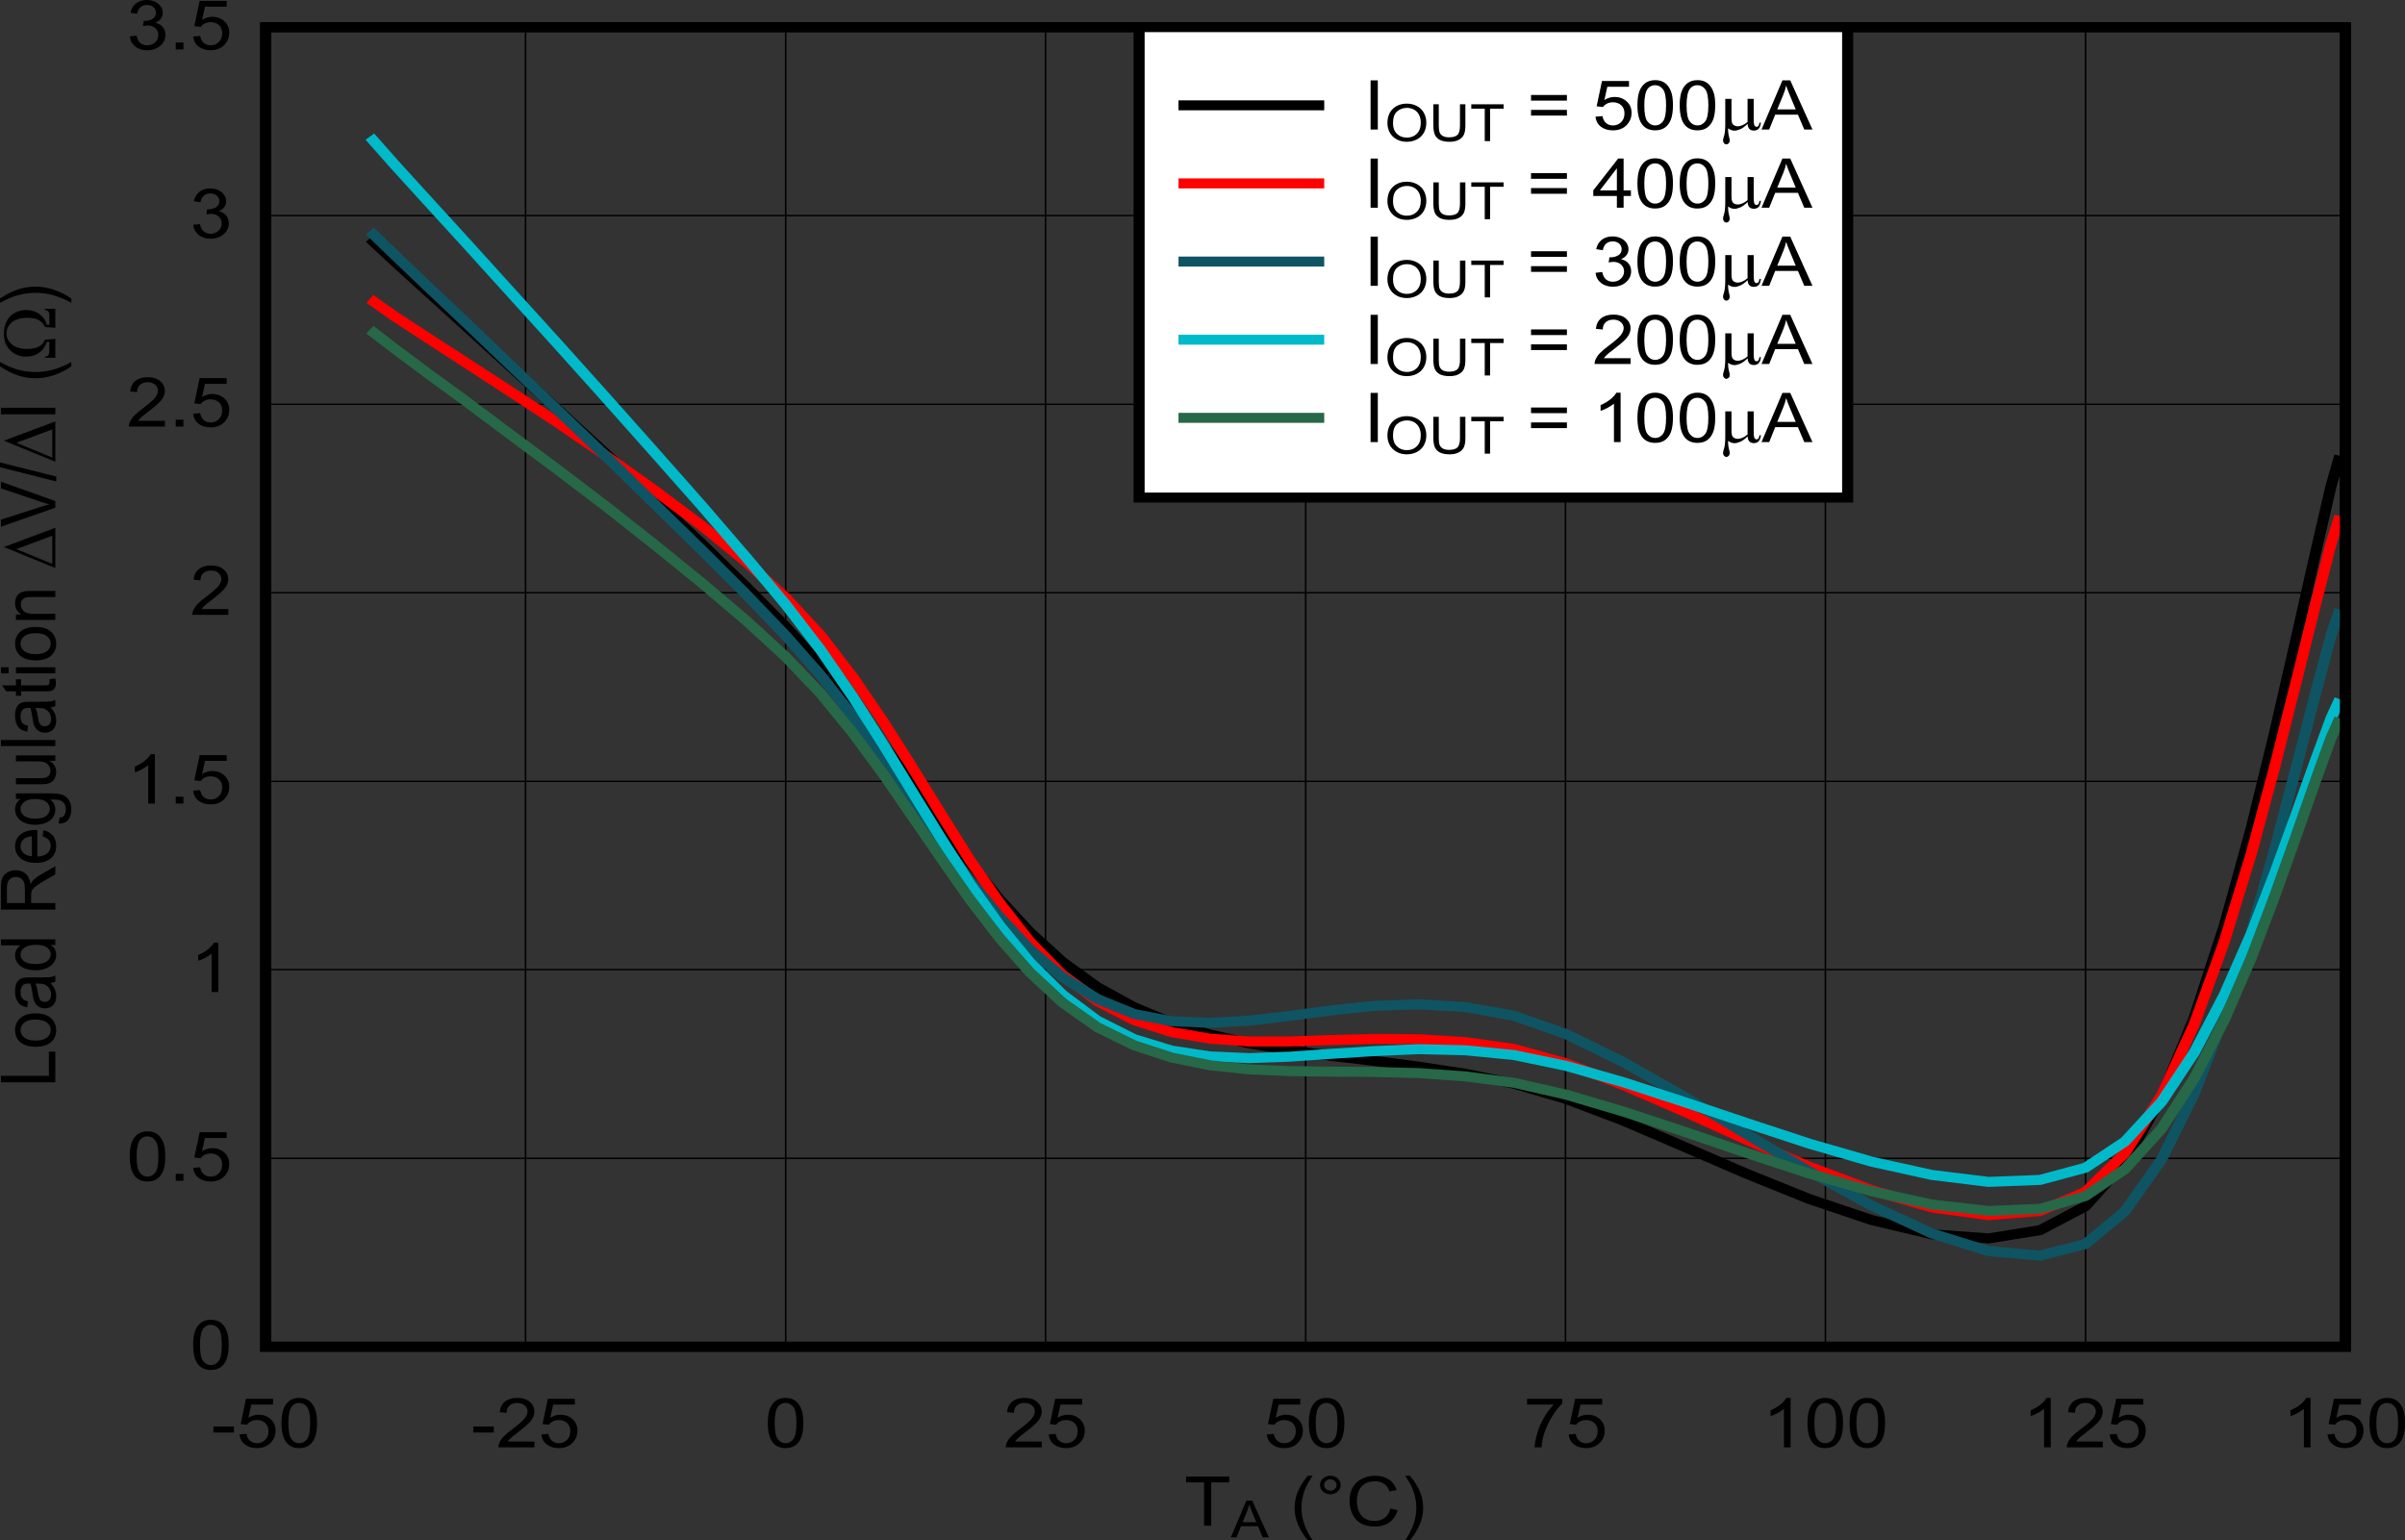 <?xml version="1.0" encoding="UTF-8" standalone="no"?>
<svg
   xmlns:dc="http://purl.org/dc/elements/1.1/"
   xmlns:cc="http://creativecommons.org/ns#"
   xmlns:rdf="http://www.w3.org/1999/02/22-rdf-syntax-ns#"
   xmlns:svg="http://www.w3.org/2000/svg"
   xmlns="http://www.w3.org/2000/svg"
   xmlns:xlink="http://www.w3.org/1999/xlink"
   xmlns:sodipodi="http://sodipodi.sourceforge.net/DTD/sodipodi-0.dtd"
   xmlns:inkscape="http://www.inkscape.org/namespaces/inkscape"
   sodipodi:docname="LoadRegVsAmbient.pdf"
   id="svg589"
   version="1.2"
   viewBox="0 0 514.126 329.288"
   height="329.288pt"
   width="514.126pt">
  <rect x="0" y="0" width="514.126" height="329.288" fill="#333333" stroke="none"/>
  <sodipodi:namedview
     id="namedview591"
     inkscape:window-height="480"
     inkscape:window-width="640"
     inkscape:pageshadow="2"
     inkscape:pageopacity="0"
     guidetolerance="10"
     gridtolerance="10"
     objecttolerance="10"
     borderopacity="1"
     bordercolor="#666666"
     pagecolor="#ffffff" />
  <defs
     id="defs148">
    <g
       id="g146">
      <symbol
         id="glyph0-0"
         overflow="visible">
        <path
           inkscape:connector-curvature="0"
           id="path2"
           d="m 2.031,0 v -9.188 h 8.125 V 0 Z m 0.25,-0.234 h 7.625 v -8.719 h -7.625 z m 0,0"
           style="stroke:none" />
      </symbol>
      <symbol
         id="glyph0-1"
         overflow="visible">
        <path
           inkscape:connector-curvature="0"
           id="path5"
           d="M 4.219,0 V -9.266 H 0.375 v -1.25 h 9.219 v 1.25 H 5.75 V 0 Z m 0,0"
           style="stroke:none" />
      </symbol>
      <symbol
         id="glyph0-2"
         overflow="visible">
        <path
           inkscape:connector-curvature="0"
           id="path8"
           d=""
           style="stroke:none" />
      </symbol>
      <symbol
         id="glyph0-3"
         overflow="visible">
        <path
           inkscape:connector-curvature="0"
           id="path11"
           d="m 3.797,3.094 c -0.781,-0.898 -1.449,-1.949 -2,-3.156 -0.543,-1.207 -0.812,-2.457 -0.812,-3.75 0,-1.133 0.203,-2.223 0.609,-3.266 0.477,-1.207 1.211,-2.41 2.203,-3.609 h 1.031 C 4.18,-9.695 3.758,-8.988 3.562,-8.562 3.238,-7.906 2.98,-7.215 2.797,-6.5 c -0.23,0.898 -0.344,1.801 -0.344,2.703 0,2.305 0.789,4.598 2.375,6.891 z m 0,0"
           style="stroke:none" />
      </symbol>
      <symbol
         id="glyph0-4"
         overflow="visible">
        <path
           inkscape:connector-curvature="0"
           id="path14"
           d="m 1.016,-8.703 c 0,-0.551 0.211,-1.02 0.641,-1.406 0.434,-0.383 0.957,-0.578 1.562,-0.578 0.613,0 1.133,0.195 1.562,0.578 0.426,0.387 0.641,0.855 0.641,1.406 0,0.555 -0.223,1.023 -0.656,1.406 -0.43,0.387 -0.945,0.578 -1.547,0.578 -0.605,0 -1.129,-0.191 -1.562,-0.578 -0.43,-0.383 -0.641,-0.852 -0.641,-1.406 z m 0.859,0 c 0,0.336 0.129,0.621 0.391,0.859 C 2.535,-7.613 2.852,-7.5 3.219,-7.5 c 0.363,0 0.676,-0.113 0.938,-0.344 0.258,-0.238 0.391,-0.523 0.391,-0.859 0,-0.332 -0.133,-0.617 -0.391,-0.859 -0.262,-0.238 -0.574,-0.359 -0.938,-0.359 -0.367,0 -0.684,0.121 -0.953,0.359 C 2.004,-9.32 1.875,-9.035 1.875,-8.703 Z m 0,0"
           style="stroke:none" />
      </symbol>
      <symbol
         id="glyph0-5"
         overflow="visible">
        <path
           inkscape:connector-curvature="0"
           id="path17"
           d="m 9.547,-3.688 1.547,0.359 c -0.324,1.137 -0.91,2.008 -1.75,2.609 -0.836,0.594 -1.855,0.891 -3.062,0.891 -1.262,0 -2.285,-0.227 -3.062,-0.688 -0.781,-0.457 -1.383,-1.125 -1.797,-2 -0.406,-0.871 -0.609,-1.812 -0.609,-2.812 0,-1.102 0.227,-2.062 0.688,-2.875 0.465,-0.809 1.129,-1.426 1.984,-1.844 0.852,-0.426 1.789,-0.641 2.812,-0.641 1.164,0 2.145,0.27 2.938,0.797 0.789,0.531 1.344,1.289 1.656,2.266 L 9.375,-7.312 C 9.102,-8.07 8.711,-8.625 8.203,-8.969 7.691,-9.32 7.043,-9.5 6.266,-9.5 c -0.898,0 -1.648,0.195 -2.25,0.578 -0.594,0.387 -1.02,0.91 -1.266,1.562 -0.242,0.656 -0.359,1.332 -0.359,2.016 0,0.898 0.145,1.68 0.438,2.344 0.289,0.668 0.738,1.168 1.344,1.5 0.613,0.324 1.273,0.484 1.984,0.484 0.852,0 1.578,-0.223 2.172,-0.672 0.602,-0.445 1.008,-1.113 1.219,-2 z m 0,0"
           style="stroke:none" />
      </symbol>
      <symbol
         id="glyph0-6"
         overflow="visible">
        <path
           inkscape:connector-curvature="0"
           id="path20"
           d="M 2,3.094 H 0.984 c 1.582,-2.293 2.375,-4.586 2.375,-6.891 0,-0.902 -0.117,-1.797 -0.344,-2.672 -0.18,-0.715 -0.43,-1.41 -0.75,-2.078 C 2.055,-8.973 1.629,-9.688 0.984,-10.688 H 2 c 0.996,1.199 1.738,2.402 2.219,3.609 0.402,1.043 0.609,2.133 0.609,3.266 0,1.293 -0.277,2.543 -0.828,3.75 C 3.457,1.145 2.789,2.195 2,3.094 Z m 0,0"
           style="stroke:none" />
      </symbol>
      <symbol
         id="glyph0-7"
         overflow="visible">
        <path
           inkscape:connector-curvature="0"
           id="path23"
           d="M 0.516,-3.156 V -4.453 H 4.906 v 1.297 z m 0,0"
           style="stroke:none" />
      </symbol>
      <symbol
         id="glyph0-8"
         overflow="visible">
        <path
           inkscape:connector-curvature="0"
           id="path26"
           d="m 0.672,-2.75 1.5,-0.125 c 0.113,0.668 0.375,1.168 0.781,1.5 0.402,0.336 0.891,0.5 1.453,0.5 0.684,0 1.27,-0.234 1.75,-0.703 0.477,-0.465 0.719,-1.094 0.719,-1.875 0,-0.727 -0.23,-1.305 -0.688,-1.734 -0.461,-0.426 -1.059,-0.641 -1.797,-0.641 -0.461,0 -0.879,0.098 -1.25,0.281 -0.367,0.188 -0.66,0.434 -0.875,0.734 L 0.922,-4.969 2.062,-10.375 h 5.781 v 1.234 H 3.203 l -0.625,2.828 c 0.695,-0.434 1.426,-0.656 2.188,-0.656 1.02,0 1.879,0.32 2.578,0.953 0.695,0.637 1.047,1.457 1.047,2.453 0,0.949 -0.309,1.773 -0.922,2.469 C 6.719,-0.25 5.695,0.172 4.406,0.172 3.352,0.172 2.488,-0.094 1.812,-0.625 1.145,-1.152 0.762,-1.863 0.672,-2.75 Z m 0,0"
           style="stroke:none" />
      </symbol>
      <symbol
         id="glyph0-9"
         overflow="visible">
        <path
           inkscape:connector-curvature="0"
           id="path29"
           d="m 0.672,-5.188 c 0,-1.238 0.141,-2.238 0.422,-3 0.289,-0.758 0.711,-1.344 1.266,-1.75 0.559,-0.414 1.266,-0.625 2.109,-0.625 0.621,0 1.172,0.117 1.641,0.344 0.465,0.23 0.852,0.559 1.156,0.984 0.309,0.43 0.555,0.949 0.734,1.562 0.176,0.617 0.266,1.445 0.266,2.484 0,1.242 -0.145,2.242 -0.422,3 -0.281,0.75 -0.707,1.336 -1.266,1.75 -0.555,0.406 -1.258,0.609 -2.109,0.609 -1.125,0 -2.008,-0.359 -2.641,-1.078 -0.773,-0.871 -1.156,-2.301 -1.156,-4.281 z m 1.469,0 c 0,1.73 0.223,2.883 0.672,3.453 0.445,0.574 1,0.859 1.656,0.859 0.652,0 1.207,-0.285 1.656,-0.859 0.445,-0.582 0.672,-1.734 0.672,-3.453 0,-1.727 -0.227,-2.875 -0.672,-3.438 -0.449,-0.57 -1.008,-0.859 -1.672,-0.859 -0.656,0 -1.184,0.254 -1.578,0.75 -0.492,0.637 -0.734,1.82 -0.734,3.547 z m 0,0"
           style="stroke:none" />
      </symbol>
      <symbol
         id="glyph0-10"
         overflow="visible">
        <path
           inkscape:connector-curvature="0"
           id="path32"
           d="M 8.188,-1.234 V 0 H 0.484 C 0.473,-0.309 0.531,-0.609 0.656,-0.891 c 0.195,-0.477 0.508,-0.945 0.938,-1.406 0.434,-0.457 1.062,-0.988 1.875,-1.594 1.258,-0.934 2.113,-1.676 2.562,-2.219 0.445,-0.551 0.672,-1.07 0.672,-1.562 0,-0.508 -0.207,-0.938 -0.609,-1.281 C 5.688,-9.305 5.152,-9.484 4.5,-9.484 c -0.688,0 -1.242,0.191 -1.656,0.562 C 2.438,-8.555 2.234,-8.039 2.234,-7.375 l -1.469,-0.141 c 0.09,-0.988 0.469,-1.742 1.125,-2.266 0.652,-0.52 1.535,-0.781 2.641,-0.781 1.121,0 2.008,0.285 2.656,0.844 0.652,0.562 0.984,1.258 0.984,2.078 0,0.43 -0.102,0.848 -0.297,1.25 -0.188,0.406 -0.508,0.836 -0.953,1.281 -0.438,0.449 -1.168,1.066 -2.188,1.844 -0.867,0.656 -1.418,1.102 -1.656,1.328 -0.242,0.23 -0.445,0.465 -0.609,0.703 z m 0,0"
           style="stroke:none" />
      </symbol>
      <symbol
         id="glyph0-11"
         overflow="visible">
        <path
           inkscape:connector-curvature="0"
           id="path35"
           d="M 0.766,-9.141 V -10.375 h 7.531 v 1 C 7.555,-8.664 6.82,-7.715 6.094,-6.531 5.363,-5.352 4.801,-4.137 4.406,-2.891 4.125,-2.016 3.941,-1.051 3.859,0 H 2.391 C 2.41,-0.82 2.594,-1.816 2.938,-2.984 3.277,-4.16 3.77,-5.289 4.406,-6.375 5.051,-7.465 5.738,-8.391 6.469,-9.141 Z m 0,0"
           style="stroke:none" />
      </symbol>
      <symbol
         id="glyph0-12"
         overflow="visible">
        <path
           inkscape:connector-curvature="0"
           id="path38"
           d="M 6.047,0 H 4.625 v -8.219 c -0.344,0.293 -0.801,0.59 -1.359,0.891 -0.555,0.293 -1.055,0.512 -1.5,0.656 v -1.25 c 0.801,-0.332 1.5,-0.738 2.094,-1.219 0.602,-0.488 1.031,-0.961 1.281,-1.422 h 0.906 z m 0,0"
           style="stroke:none" />
      </symbol>
      <symbol
         id="glyph0-13"
         overflow="visible">
        <path
           inkscape:connector-curvature="0"
           id="path41"
           d="M 1.469,0 V -1.469 H 3.109 V 0 Z m 0,0"
           style="stroke:none" />
      </symbol>
      <symbol
         id="glyph0-14"
         overflow="visible">
        <path
           inkscape:connector-curvature="0"
           id="path44"
           d="m 0.688,-2.781 1.422,-0.172 c 0.164,0.742 0.441,1.273 0.828,1.594 0.395,0.324 0.879,0.484 1.453,0.484 0.664,0 1.227,-0.207 1.688,-0.625 0.465,-0.426 0.703,-0.953 0.703,-1.578 0,-0.59 -0.215,-1.082 -0.641,-1.469 C 5.711,-4.93 5.164,-5.125 4.5,-5.125 c -0.262,0 -0.598,0.051 -1,0.141 l 0.156,-1.125 c 0.09,0.012 0.172,0.016 0.234,0.016 0.602,0 1.148,-0.141 1.641,-0.422 0.488,-0.289 0.734,-0.738 0.734,-1.344 0,-0.465 -0.18,-0.859 -0.531,-1.172 C 5.379,-9.34 4.918,-9.5 4.359,-9.5 c -0.562,0 -1.035,0.164 -1.406,0.484 -0.367,0.312 -0.602,0.785 -0.703,1.406 l -1.422,-0.219 c 0.176,-0.863 0.57,-1.535 1.188,-2.016 0.613,-0.477 1.383,-0.719 2.312,-0.719 0.633,0 1.219,0.129 1.75,0.375 0.527,0.25 0.938,0.59 1.219,1.016 0.289,0.418 0.438,0.867 0.438,1.344 0,0.461 -0.137,0.879 -0.406,1.25 C 7.055,-6.211 6.652,-5.914 6.125,-5.688 c 0.684,0.137 1.219,0.434 1.594,0.891 0.383,0.449 0.578,1.012 0.578,1.688 0,0.918 -0.371,1.699 -1.109,2.344 C 6.445,-0.129 5.508,0.188 4.375,0.188 3.352,0.188 2.504,-0.086 1.828,-0.641 1.16,-1.191 0.777,-1.906 0.688,-2.781 Z m 0,0"
           style="stroke:none" />
      </symbol>
      <symbol
         id="glyph0-15"
         overflow="visible">
        <path
           inkscape:connector-curvature="0"
           id="path47"
           d="M 1.516,0 V -10.516 H 3.062 V 0 Z m 0,0"
           style="stroke:none" />
      </symbol>
      <symbol
         id="glyph0-16"
         overflow="visible">
        <path
           inkscape:connector-curvature="0"
           id="path50"
           d="M 8.578,-6.188 H 0.906 v -1.203 h 7.672 z m 0,3.203 H 0.906 v -1.219 h 7.672 z m 0,0"
           style="stroke:none" />
      </symbol>
      <symbol
         id="glyph0-17"
         overflow="visible">
        <path
           inkscape:connector-curvature="0"
           id="path53"
           d="M -0.031,0 4.438,-10.516 H 6.109 L 10.859,0 h -1.75 L 7.75,-3.188 H 2.891 L 1.609,0 Z M 3.328,-4.312 H 7.281 L 6.062,-7.234 C 5.688,-8.117 5.41,-8.844 5.234,-9.406 c -0.148,0.68 -0.355,1.348 -0.625,2 z m 0,0"
           style="stroke:none" />
      </symbol>
      <symbol
         id="glyph0-18"
         overflow="visible">
        <path
           inkscape:connector-curvature="0"
           id="path56"
           d="M 5.25,0 V -2.516 H 0.203 v -1.188 l 5.312,-6.812 H 6.688 v 6.812 H 8.25 v 1.188 H 6.688 V 0 Z m 0,-3.703 V -8.438 l -3.641,4.734 z m 0,0"
           style="stroke:none" />
      </symbol>
      <symbol
         id="glyph1-0"
         overflow="visible">
        <path
           inkscape:connector-curvature="0"
           id="path59"
           d="M 1.516,0 V -6.875 H 7.594 V 0 Z m 0.188,-0.172 H 7.406 v -6.531 H 1.703 Z m 0,0"
           style="stroke:none" />
      </symbol>
      <symbol
         id="glyph1-1"
         overflow="visible">
        <path
           inkscape:connector-curvature="0"
           id="path62"
           d="m -0.016,0 3.344,-7.875 H 4.562 L 8.125,0 H 6.812 L 5.797,-2.391 H 2.156 L 1.203,0 Z M 2.5,-3.234 h 2.938 l -0.906,-2.188 c -0.273,-0.652 -0.477,-1.195 -0.609,-1.625 -0.117,0.5 -0.273,1.004 -0.469,1.5 z m 0,0"
           style="stroke:none" />
      </symbol>
      <symbol
         id="glyph1-2"
         overflow="visible">
        <path
           inkscape:connector-curvature="0"
           id="path65"
           d="m 0.594,-3.828 c 0,-1.309 0.383,-2.336 1.156,-3.078 0.777,-0.738 1.781,-1.109 3,-1.109 0.801,0 1.523,0.18 2.172,0.531 0.645,0.344 1.133,0.832 1.469,1.453 0.34,0.617 0.516,1.32 0.516,2.109 0,0.793 -0.18,1.508 -0.531,2.141 -0.355,0.625 -0.863,1.105 -1.516,1.438 C 6.203,-0.02 5.496,0.141 4.75,0.141 c -0.824,0 -1.559,-0.176 -2.203,-0.531 C 1.898,-0.754 1.41,-1.242 1.078,-1.859 0.754,-2.48 0.594,-3.141 0.594,-3.828 Z m 1.188,0.016 c 0,0.949 0.281,1.699 0.844,2.25 0.559,0.543 1.27,0.812 2.125,0.812 0.863,0 1.57,-0.273 2.125,-0.828 0.559,-0.551 0.844,-1.336 0.844,-2.359 0,-0.633 -0.121,-1.191 -0.359,-1.672 C 7.117,-6.086 6.77,-6.457 6.312,-6.719 5.852,-6.977 5.336,-7.109 4.766,-7.109 c -0.824,0 -1.527,0.258 -2.109,0.766 -0.586,0.5 -0.875,1.348 -0.875,2.531 z m 0,0"
           style="stroke:none" />
      </symbol>
      <symbol
         id="glyph1-3"
         overflow="visible">
        <path
           inkscape:connector-curvature="0"
           id="path68"
           d="m 6.641,-7.875 h 1.156 v 4.547 c 0,0.793 -0.102,1.426 -0.297,1.891 -0.199,0.469 -0.559,0.852 -1.078,1.141 -0.512,0.293 -1.191,0.438 -2.031,0.438 -0.812,0 -1.48,-0.129 -2,-0.375 C 1.879,-0.492 1.508,-0.863 1.281,-1.344 1.062,-1.832 0.953,-2.492 0.953,-3.328 V -7.875 h 1.156 v 4.547 c 0,0.688 0.066,1.195 0.203,1.516 0.145,0.324 0.391,0.574 0.734,0.75 0.34,0.168 0.758,0.25 1.25,0.25 0.84,0 1.441,-0.172 1.797,-0.516 0.363,-0.34 0.547,-1.008 0.547,-2 z m 0,0"
           style="stroke:none" />
      </symbol>
      <symbol
         id="glyph1-4"
         overflow="visible">
        <path
           inkscape:connector-curvature="0"
           id="path71"
           d="m 3.156,0 v -6.938 h -2.875 V -7.875 H 7.188 v 0.938 H 4.297 V 0 Z m 0,0"
           style="stroke:none" />
      </symbol>
      <symbol
         id="glyph2-0"
         overflow="visible">
        <path
           inkscape:connector-curvature="0"
           id="path74"
           d="M 0,-1.844 H -10.156 V -9.188 H 0 Z M -0.25,-2.062 V -8.953 H -9.906 V -2.062 Z m 0,0"
           style="stroke:none" />
      </symbol>
      <symbol
         id="glyph2-1"
         overflow="visible">
        <path
           inkscape:connector-curvature="0"
           id="path77"
           d="M 0,-1.078 H -11.625 V -2.469 h 10.25 V -7.641 H 0 Z m 0,0"
           style="stroke:none" />
      </symbol>
      <symbol
         id="glyph2-2"
         overflow="visible">
        <path
           inkscape:connector-curvature="0"
           id="path80"
           d="m -4.219,-0.484 c -1.551,0 -2.707,-0.391 -3.469,-1.172 -0.613,-0.652 -0.922,-1.457 -0.922,-2.406 0,-1.039 0.383,-1.895 1.141,-2.562 0.75,-0.664 1.801,-1 3.141,-1 1.086,0 1.941,0.152 2.562,0.453 0.617,0.293 1.098,0.723 1.438,1.281 0.34,0.555 0.516,1.164 0.516,1.828 0,1.074 -0.375,1.941 -1.125,2.594 -0.758,0.656 -1.852,0.984 -3.281,0.984 z m 0,-1.328 c 1.086,0 1.898,-0.211 2.438,-0.641 0.531,-0.426 0.797,-0.961 0.797,-1.609 0,-0.633 -0.27,-1.164 -0.812,-1.594 -0.539,-0.426 -1.363,-0.641 -2.469,-0.641 -1.039,0 -1.828,0.215 -2.359,0.641 -0.539,0.43 -0.812,0.961 -0.812,1.594 0,0.648 0.273,1.184 0.812,1.609 0.531,0.43 1.336,0.641 2.406,0.641 z m 0,0"
           style="stroke:none" />
      </symbol>
      <symbol
         id="glyph2-3"
         overflow="visible">
        <path
           inkscape:connector-curvature="0"
           id="path83"
           d="m -1.047,-5.938 c 0.461,0.48 0.785,0.945 0.969,1.391 0.176,0.438 0.266,0.91 0.266,1.406 0,0.844 -0.223,1.492 -0.672,1.938 -0.457,0.449 -1.035,0.672 -1.734,0.672 -0.414,0 -0.789,-0.082 -1.125,-0.25 -0.34,-0.176 -0.617,-0.398 -0.828,-0.672 -0.207,-0.27 -0.363,-0.578 -0.469,-0.922 -0.07,-0.258 -0.145,-0.645 -0.219,-1.156 -0.133,-1.039 -0.297,-1.805 -0.484,-2.297 -0.195,-0.008 -0.32,-0.016 -0.375,-0.016 -0.582,0 -0.992,0.129 -1.234,0.375 C -7.273,-5.145 -7.438,-4.652 -7.438,-4 c 0,0.605 0.121,1.055 0.359,1.344 0.23,0.293 0.648,0.508 1.25,0.641 L -6.016,-0.75 C -6.617,-0.863 -7.102,-1.051 -7.469,-1.312 -7.832,-1.582 -8.113,-1.961 -8.312,-2.453 -8.508,-2.949 -8.609,-3.531 -8.609,-4.188 c 0,-0.645 0.086,-1.172 0.25,-1.578 0.168,-0.402 0.383,-0.703 0.641,-0.891 0.25,-0.195 0.574,-0.336 0.969,-0.422 0.242,-0.039 0.68,-0.062 1.312,-0.062 h 1.906 c 1.324,0 2.164,-0.023 2.516,-0.078 C -0.66,-7.27 -0.32,-7.379 0,-7.547 v 1.344 c -0.289,0.137 -0.641,0.227 -1.047,0.266 z m -3.188,0.109 c 0.219,0.469 0.402,1.176 0.547,2.109 0.086,0.531 0.18,0.91 0.281,1.125 0.105,0.219 0.262,0.395 0.469,0.516 0.199,0.117 0.426,0.172 0.672,0.172 0.387,0 0.711,-0.129 0.969,-0.391 0.25,-0.258 0.375,-0.641 0.375,-1.141 0,-0.496 -0.117,-0.941 -0.359,-1.328 -0.246,-0.383 -0.582,-0.672 -1,-0.859 -0.32,-0.133 -0.797,-0.203 -1.422,-0.203 z m 0,0"
           style="stroke:none" />
      </symbol>
      <symbol
         id="glyph2-4"
         overflow="visible">
        <path
           inkscape:connector-curvature="0"
           id="path86"
           d="m 0,-5.906 h -1.062 c 0.836,0.48 1.25,1.191 1.25,2.125 0,0.605 -0.184,1.164 -0.547,1.672 C -0.73,-1.598 -1.25,-1.199 -1.906,-0.922 -2.57,-0.641 -3.336,-0.5 -4.203,-0.5 c -0.84,0 -1.602,-0.125 -2.281,-0.375 -0.684,-0.258 -1.211,-0.641 -1.578,-1.141 -0.363,-0.508 -0.547,-1.078 -0.547,-1.703 0,-0.457 0.113,-0.863 0.328,-1.219 0.211,-0.363 0.488,-0.66 0.828,-0.891 H -11.625 v -1.281 H 0 Z m -4.203,4.078 c 1.074,0 1.883,-0.203 2.422,-0.609 0.531,-0.414 0.797,-0.906 0.797,-1.469 0,-0.559 -0.254,-1.039 -0.766,-1.438 -0.508,-0.395 -1.289,-0.594 -2.344,-0.594 -1.145,0 -1.988,0.207 -2.531,0.609 -0.539,0.406 -0.812,0.902 -0.812,1.484 0,0.574 0.262,1.055 0.781,1.438 0.523,0.387 1.34,0.578 2.453,0.578 z m 0,0"
           style="stroke:none" />
      </symbol>
      <symbol
         id="glyph2-5"
         overflow="visible">
        <path
           inkscape:connector-curvature="0"
           id="path89"
           d=""
           style="stroke:none" />
      </symbol>
      <symbol
         id="glyph2-6"
         overflow="visible">
        <path
           inkscape:connector-curvature="0"
           id="path92"
           d="M 0,-1.156 H -11.625 V -5.812 c 0,-0.934 0.105,-1.648 0.312,-2.141 0.211,-0.488 0.582,-0.879 1.109,-1.172 0.523,-0.289 1.105,-0.438 1.75,-0.438 0.824,0 1.523,0.246 2.094,0.734 0.562,0.48 0.918,1.227 1.062,2.234 0.199,-0.371 0.395,-0.656 0.578,-0.844 0.418,-0.402 0.934,-0.789 1.547,-1.156 L 0,-10.422 v 1.75 l -2.422,1.391 c -0.695,0.406 -1.227,0.746 -1.594,1.016 -0.371,0.262 -0.633,0.496 -0.781,0.703 -0.145,0.211 -0.25,0.418 -0.312,0.625 -0.039,0.156 -0.062,0.418 -0.062,0.781 v 1.609 H 0 Z M -6.5,-2.547 V -5.531 c 0,-0.633 -0.07,-1.129 -0.219,-1.484 -0.145,-0.363 -0.375,-0.641 -0.688,-0.828 -0.32,-0.184 -0.672,-0.281 -1.047,-0.281 -0.551,0 -1.004,0.184 -1.359,0.547 -0.352,0.355 -0.531,0.926 -0.531,1.703 v 3.328 z m 0,0"
           style="stroke:none" />
      </symbol>
      <symbol
         id="glyph2-7"
         overflow="visible">
        <path
           inkscape:connector-curvature="0"
           id="path95"
           d="m -2.719,-6.188 0.188,-1.328 c 0.867,0.211 1.539,0.602 2.016,1.172 0.469,0.562 0.703,1.289 0.703,2.172 0,1.117 -0.379,2.004 -1.141,2.656 -0.758,0.656 -1.82,0.984 -3.188,0.984 -1.414,0 -2.516,-0.328 -3.297,-0.984 -0.777,-0.664 -1.172,-1.523 -1.172,-2.578 0,-1.02 0.387,-1.852 1.156,-2.5 0.762,-0.645 1.836,-0.969 3.219,-0.969 0.086,0 0.215,0.008 0.391,0.016 V -1.875 c 0.93,-0.039 1.637,-0.273 2.125,-0.703 0.492,-0.426 0.734,-0.957 0.734,-1.594 0,-0.477 -0.133,-0.883 -0.406,-1.219 C -1.668,-5.723 -2.113,-5.988 -2.719,-6.188 Z m -2.297,4.25 v -4.266 c -0.707,0.062 -1.242,0.23 -1.609,0.5 -0.539,0.406 -0.812,0.941 -0.812,1.594 0,0.594 0.223,1.098 0.656,1.5 0.438,0.398 1.027,0.621 1.766,0.672 z m 0,0"
           style="stroke:none" />
      </symbol>
      <symbol
         id="glyph2-8"
         overflow="visible">
        <path
           inkscape:connector-curvature="0"
           id="path98"
           d="m 0.703,-0.734 0.203,-1.25 c 0.426,-0.051 0.738,-0.195 0.938,-0.438 0.258,-0.32 0.391,-0.758 0.391,-1.312 0,-0.602 -0.137,-1.066 -0.406,-1.391 C 1.566,-5.445 1.199,-5.664 0.734,-5.781 0.441,-5.84 -0.172,-5.875 -1.109,-5.875 -0.367,-5.312 0,-4.605 0,-3.766 c 0,1.055 -0.414,1.867 -1.25,2.438 -0.832,0.574 -1.836,0.859 -3.016,0.859 -0.801,0 -1.539,-0.129 -2.219,-0.391 -0.676,-0.27 -1.195,-0.656 -1.562,-1.156 -0.371,-0.496 -0.562,-1.082 -0.562,-1.75 0,-0.902 0.402,-1.648 1.203,-2.234 h -1.016 v -1.188 h 7.281 c 1.309,0 2.238,0.121 2.781,0.359 0.551,0.242 0.984,0.629 1.297,1.156 0.32,0.523 0.484,1.164 0.484,1.922 0,0.918 -0.23,1.66 -0.688,2.219 -0.449,0.555 -1.129,0.82 -2.031,0.797 z m -5.062,-1.062 c 1.105,0 1.914,-0.195 2.422,-0.594 0.5,-0.395 0.75,-0.895 0.75,-1.5 0,-0.59 -0.25,-1.086 -0.75,-1.484 -0.508,-0.402 -1.301,-0.609 -2.375,-0.609 -1.027,0 -1.805,0.211 -2.328,0.625 -0.527,0.418 -0.797,0.918 -0.797,1.5 0,0.574 0.262,1.066 0.781,1.469 0.512,0.398 1.277,0.594 2.297,0.594 z m 0,0"
           style="stroke:none" />
      </symbol>
      <symbol
         id="glyph2-9"
         overflow="visible">
        <path
           inkscape:connector-curvature="0"
           id="path101"
           d="m 0,-5.953 h -1.234 c 0.949,0.586 1.422,1.387 1.422,2.406 0,0.449 -0.098,0.871 -0.281,1.266 -0.184,0.387 -0.426,0.676 -0.719,0.859 -0.289,0.188 -0.645,0.324 -1.062,0.406 -0.277,0.055 -0.723,0.078 -1.328,0.078 h -5.219 V -2.234 H -3.75 c 0.742,0 1.242,-0.023 1.5,-0.078 0.375,-0.082 0.676,-0.254 0.891,-0.516 0.211,-0.258 0.312,-0.582 0.312,-0.969 0,-0.383 -0.109,-0.75 -0.328,-1.094 -0.215,-0.34 -0.516,-0.582 -0.891,-0.719 -0.371,-0.145 -0.922,-0.219 -1.641,-0.219 h -4.516 v -1.281 H 0 Z m 0,0"
           style="stroke:none" />
      </symbol>
      <symbol
         id="glyph2-10"
         overflow="visible">
        <path
           inkscape:connector-curvature="0"
           id="path104"
           d="M 0,-0.938 H -11.625 V -2.234 H 0 Z m 0,0"
           style="stroke:none" />
      </symbol>
      <symbol
         id="glyph2-11"
         overflow="visible">
        <path
           inkscape:connector-curvature="0"
           id="path107"
           d="m -1.281,-3.781 1.266,-0.188 c 0.082,0.367 0.125,0.691 0.125,0.969 0,0.469 -0.082,0.836 -0.234,1.094 -0.164,0.262 -0.383,0.445 -0.656,0.547 -0.27,0.105 -0.832,0.156 -1.688,0.156 H -7.312 v 0.938 h -1.109 v -0.938 h -2.094 L -11.375,-2.484 h 2.953 V -3.781 H -7.312 v 1.297 h 4.922 c 0.406,0 0.676,-0.02 0.797,-0.062 0.117,-0.051 0.211,-0.129 0.281,-0.234 0.062,-0.102 0.094,-0.25 0.094,-0.438 0,-0.145 -0.02,-0.332 -0.062,-0.562 z m 0,0"
           style="stroke:none" />
      </symbol>
      <symbol
         id="glyph2-12"
         overflow="visible">
        <path
           inkscape:connector-curvature="0"
           id="path110"
           d="M -9.984,-0.969 H -11.625 v -1.297 h 1.641 z M 0,-0.969 H -8.422 V -2.266 H 0 Z m 0,0"
           style="stroke:none" />
      </symbol>
      <symbol
         id="glyph2-13"
         overflow="visible">
        <path
           inkscape:connector-curvature="0"
           id="path113"
           d="M 0,-0.969 H -8.422 V -2.125 h 1.188 c -0.914,-0.559 -1.375,-1.367 -1.375,-2.422 0,-0.465 0.098,-0.891 0.281,-1.266 0.18,-0.383 0.414,-0.672 0.703,-0.859 0.293,-0.195 0.648,-0.332 1.062,-0.406 0.262,-0.051 0.723,-0.078 1.375,-0.078 H 0 v 1.297 h -5.125 c -0.582,0 -1.016,0.055 -1.297,0.156 -0.289,0.094 -0.52,0.273 -0.688,0.531 -0.176,0.25 -0.266,0.551 -0.266,0.891 0,0.555 0.195,1.027 0.578,1.422 0.387,0.398 1.117,0.594 2.188,0.594 H 0 Z m 0,0"
           style="stroke:none" />
      </symbol>
      <symbol
         id="glyph2-14"
         overflow="visible">
        <path
           inkscape:connector-curvature="0"
           id="path116"
           d="M 0,-4.141 -11.625,-0.062 v -1.516 l 8.438,-2.719 c 0.68,-0.227 1.316,-0.414 1.906,-0.562 -0.633,-0.152 -1.27,-0.344 -1.906,-0.562 l -8.438,-2.844 V -9.688 L 0,-5.562 Z m 0,0"
           style="stroke:none" />
      </symbol>
      <symbol
         id="glyph2-15"
         overflow="visible">
        <path
           inkscape:connector-curvature="0"
           id="path119"
           d="m 0.203,0 -12.031,-3.047 v -1.031 l 12.031,3.031 z m 0,0"
           style="stroke:none" />
      </symbol>
      <symbol
         id="glyph2-16"
         overflow="visible">
        <path
           inkscape:connector-curvature="0"
           id="path122"
           d="M 0,-1.375 H -11.625 V -2.766 H 0 Z m 0,0"
           style="stroke:none" />
      </symbol>
      <symbol
         id="glyph2-17"
         overflow="visible">
        <path
           inkscape:connector-curvature="0"
           id="path125"
           d="m 3.422,-3.438 c -1,0.719 -2.168,1.324 -3.5,1.812 -1.332,0.492 -2.711,0.734 -4.141,0.734 -1.258,0 -2.461,-0.18 -3.609,-0.547 -1.34,-0.434 -2.676,-1.102 -4,-2 v -0.922 c 1.094,0.574 1.883,0.957 2.359,1.141 0.73,0.293 1.492,0.523 2.281,0.688 0.992,0.211 1.988,0.312 2.984,0.312 2.543,0 5.082,-0.711 7.625,-2.141 z m 0,0"
           style="stroke:none" />
      </symbol>
      <symbol
         id="glyph2-18"
         overflow="visible">
        <path
           inkscape:connector-curvature="0"
           id="path128"
           d="m 3.422,-1.812 v 0.922 c -2.543,-1.426 -5.082,-2.141 -7.625,-2.141 -0.996,0 -1.988,0.105 -2.969,0.312 -0.789,0.156 -1.551,0.383 -2.281,0.672 -0.477,0.188 -1.27,0.574 -2.375,1.156 V -1.812 c 1.324,-0.895 2.66,-1.562 4,-2 1.148,-0.363 2.352,-0.547 3.609,-0.547 1.43,0 2.809,0.254 4.141,0.75 1.332,0.492 2.5,1.09 3.5,1.797 z m 0,0"
           style="stroke:none" />
      </symbol>
      <symbol
         id="glyph3-0"
         overflow="visible">
        <path
           inkscape:connector-curvature="0"
           id="path131"
           d="m 0,-0.734 h -10.156 v -7.344 H 0 Z M -0.25,-0.969 v -6.891 h -9.656 v 6.891 z m 0,0"
           style="stroke:none" />
      </symbol>
      <symbol
         id="glyph3-1"
         overflow="visible">
        <path
           inkscape:connector-curvature="0"
           id="path134"
           d="M 0,-8.797 V -0.188 l -11,-4.5 z m -0.656,1.703 -7.672,2.859 7.672,3.156 z m 0,0"
           style="stroke:none" />
      </symbol>
      <symbol
         id="glyph3-2"
         overflow="visible">
        <path
           inkscape:connector-curvature="0"
           id="path137"
           d="M 0,-10.891 V -6.812 L -2.219,-6.984 C -2.527,-7.66 -2.973,-8.156 -3.547,-8.469 -4.117,-8.789 -4.926,-8.953 -5.969,-8.953 c -1.445,0 -2.551,0.32 -3.312,0.953 -0.77,0.637 -1.156,1.434 -1.156,2.391 0,0.93 0.395,1.715 1.172,2.359 0.781,0.637 1.848,0.953 3.188,0.953 1.055,0 1.898,-0.16 2.531,-0.484 0.625,-0.332 1.07,-0.828 1.328,-1.484 L 0,-4.453 v 4.047 h -2.219 v -0.25 c 0.324,-0.008 0.543,-0.086 0.656,-0.234 0.188,-0.207 0.281,-0.535 0.281,-0.984 v -1.938 h -0.547 c -0.32,1.012 -0.875,1.793 -1.656,2.344 -0.789,0.543 -1.719,0.812 -2.781,0.812 -1.332,0 -2.453,-0.441 -3.359,-1.328 -0.914,-0.895 -1.375,-2.102 -1.375,-3.625 0,-0.934 0.195,-1.797 0.578,-2.578 0.387,-0.777 0.957,-1.379 1.703,-1.797 0.75,-0.426 1.57,-0.641 2.453,-0.641 1.094,0 2.051,0.293 2.859,0.875 0.812,0.574 1.34,1.332 1.578,2.266 l 0.547,0.062 v -1.969 c 0,-0.434 -0.07,-0.738 -0.219,-0.906 -0.145,-0.176 -0.383,-0.281 -0.719,-0.312 v -0.281 z m 0,0"
           style="stroke:none" />
      </symbol>
      <symbol
         id="glyph4-0"
         overflow="visible">
        <path
           inkscape:connector-curvature="0"
           id="path140"
           d="m 0.812,0 v -9.188 h 8.125 V 0 Z M 1.078,-0.234 H 8.688 v -8.719 H 1.078 Z m 0,0"
           style="stroke:none" />
      </symbol>
      <symbol
         id="glyph4-1"
         overflow="visible">
        <path
           inkscape:connector-curvature="0"
           id="path143"
           d="M 7.531,-6.562 V -2.25 c 0,0.574 0.031,0.977 0.094,1.203 0.051,0.168 0.125,0.289 0.219,0.359 0.09,0.074 0.191,0.109 0.297,0.109 0.133,0 0.258,-0.055 0.375,-0.172 0.113,-0.121 0.195,-0.363 0.25,-0.719 h 0.312 C 8.992,-0.832 8.82,-0.387 8.562,-0.141 8.301,0.098 7.973,0.219 7.578,0.219 c -0.398,0 -0.711,-0.105 -0.938,-0.312 -0.23,-0.215 -0.371,-0.594 -0.422,-1.125 -0.543,0.543 -1.059,0.926 -1.547,1.141 -0.48,0.207 -0.898,0.312 -1.25,0.312 -0.23,0 -0.461,-0.043 -0.688,-0.125 -0.23,-0.086 -0.457,-0.207 -0.672,-0.375 -0.012,0.695 0.055,1.301 0.203,1.812 0.09,0.363 0.141,0.625 0.141,0.781 0,0.246 -0.074,0.453 -0.219,0.609 -0.148,0.152 -0.309,0.234 -0.484,0.234 -0.199,0 -0.355,-0.07 -0.469,-0.203 -0.168,-0.18 -0.25,-0.41 -0.25,-0.688 0,-0.125 0.031,-0.293 0.094,-0.5 0.145,-0.449 0.238,-0.84 0.281,-1.172 0.059,-0.574 0.094,-1.062 0.094,-1.469 V -6.562 H 2.781 v 4.125 c 0,0.492 0.047,0.848 0.141,1.062 0.09,0.219 0.254,0.395 0.484,0.516 0.227,0.117 0.461,0.172 0.703,0.172 0.27,0 0.594,-0.07 0.969,-0.219 C 5.449,-1.051 5.832,-1.289 6.219,-1.625 v -4.938 z m 0,0"
           style="stroke:none" />
      </symbol>
    </g>
  </defs>
  <g
     transform="translate(-61.928,-72.419)"
     id="surface1">
    <g
       id="g152"
       style="fill:#000000;fill-opacity:1">
      <use
         height="100%"
         width="100%"
         id="use150"
         y="398.613"
         x="315.105"
         xlink:href="#glyph0-1" />
    </g>
    <g
       id="g156"
       style="fill:#000000;fill-opacity:1">
      <use
         height="100%"
         width="100%"
         id="use154"
         y="401.108"
         x="325.058"
         xlink:href="#glyph1-1" />
    </g>
    <g
       id="g168"
       style="fill:#000000;fill-opacity:1">
      <use
         height="100%"
         width="100%"
         id="use158"
         y="398.613"
         x="333.177"
         xlink:href="#glyph0-2" />
      <use
         height="100%"
         width="100%"
         id="use160"
         y="398.613"
         x="337.695"
         xlink:href="#glyph0-3" />
      <use
         height="100%"
         width="100%"
         id="use162"
         y="398.613"
         x="343.107"
         xlink:href="#glyph0-4" />
      <use
         height="100%"
         width="100%"
         id="use164"
         y="398.613"
         x="349.608"
         xlink:href="#glyph0-5" />
      <use
         height="100%"
         width="100%"
         id="use166"
         y="398.613"
         x="361.341"
         xlink:href="#glyph0-6" />
    </g>
    <g
       id="g172"
       style="fill:#000000;fill-opacity:1">
      <use
         height="100%"
         width="100%"
         id="use170"
         y="304.896"
         x="73.756"
         xlink:href="#glyph2-1" />
    </g>
    <g
       id="g180"
       style="fill:#000000;fill-opacity:1">
      <use
         height="100%"
         width="100%"
         id="use174"
         y="296.698"
         x="73.756"
         xlink:href="#glyph2-2" />
      <use
         height="100%"
         width="100%"
         id="use176"
         y="288.529"
         x="73.756"
         xlink:href="#glyph2-3" />
      <use
         height="100%"
         width="100%"
         id="use178"
         y="280.36"
         x="73.756"
         xlink:href="#glyph2-4" />
    </g>
    <g
       id="g188"
       style="fill:#000000;fill-opacity:1">
      <use
         height="100%"
         width="100%"
         id="use182"
         y="272.118"
         x="73.756"
         xlink:href="#glyph2-5" />
      <use
         height="100%"
         width="100%"
         id="use184"
         y="268.034"
         x="73.756"
         xlink:href="#glyph2-6" />
      <use
         height="100%"
         width="100%"
         id="use186"
         y="257.426"
         x="73.756"
         xlink:href="#glyph2-7" />
    </g>
    <g
       id="g192"
       style="fill:#000000;fill-opacity:1">
      <use
         height="100%"
         width="100%"
         id="use190"
         y="249.228"
         x="73.756"
         xlink:href="#glyph2-8" />
    </g>
    <g
       id="g210"
       style="fill:#000000;fill-opacity:1">
      <use
         height="100%"
         width="100%"
         id="use194"
         y="241.03"
         x="73.756"
         xlink:href="#glyph2-9" />
      <use
         height="100%"
         width="100%"
         id="use196"
         y="232.861"
         x="73.756"
         xlink:href="#glyph2-10" />
      <use
         height="100%"
         width="100%"
         id="use198"
         y="229.6"
         x="73.756"
         xlink:href="#glyph2-3" />
      <use
         height="100%"
         width="100%"
         id="use200"
         y="221.431"
         x="73.756"
         xlink:href="#glyph2-11" />
      <use
         height="100%"
         width="100%"
         id="use202"
         y="217.346"
         x="73.756"
         xlink:href="#glyph2-12" />
      <use
         height="100%"
         width="100%"
         id="use204"
         y="214.085"
         x="73.756"
         xlink:href="#glyph2-2" />
      <use
         height="100%"
         width="100%"
         id="use206"
         y="205.916"
         x="73.756"
         xlink:href="#glyph2-13" />
      <use
         height="100%"
         width="100%"
         id="use208"
         y="197.747"
         x="73.756"
         xlink:href="#glyph2-5" />
    </g>
    <g
       id="g214"
       style="fill:#000000;fill-opacity:1">
      <use
         height="100%"
         width="100%"
         id="use212"
         y="194.054"
         x="73.756"
         xlink:href="#glyph3-1" />
    </g>
    <g
       id="g220"
       style="fill:#000000;fill-opacity:1">
      <use
         height="100%"
         width="100%"
         id="use216"
         y="185.098"
         x="73.756"
         xlink:href="#glyph2-14" />
      <use
         height="100%"
         width="100%"
         id="use218"
         y="175.355"
         x="73.756"
         xlink:href="#glyph2-15" />
    </g>
    <g
       id="g224"
       style="fill:#000000;fill-opacity:1">
      <use
         height="100%"
         width="100%"
         id="use222"
         y="171.319"
         x="73.756"
         xlink:href="#glyph3-1" />
    </g>
    <g
       id="g232"
       style="fill:#000000;fill-opacity:1">
      <use
         height="100%"
         width="100%"
         id="use226"
         y="162.364"
         x="73.756"
         xlink:href="#glyph2-16" />
      <use
         height="100%"
         width="100%"
         id="use228"
         y="158.271"
         x="73.756"
         xlink:href="#glyph2-5" />
      <use
         height="100%"
         width="100%"
         id="use230"
         y="154.178"
         x="73.756"
         xlink:href="#glyph2-17" />
    </g>
    <g
       id="g236"
       style="fill:#000000;fill-opacity:1">
      <use
         height="100%"
         width="100%"
         id="use234"
         y="149.319"
         x="73.756"
         xlink:href="#glyph3-2" />
    </g>
    <g
       id="g240"
       style="fill:#000000;fill-opacity:1">
      <use
         height="100%"
         width="100%"
         id="use238"
         y="138.056"
         x="73.756"
         xlink:href="#glyph2-18" />
    </g>
    <path
       inkscape:connector-curvature="0"
       id="path242"
       transform="matrix(2.32,5.84266e-8,-2.00168e-8,-2.097,51.49,409.53)"
       d="m 28.982,23.456 191.63,5e-6 v 134.53 l -191.63,-10e-6 z m 0,0"
       style="fill:none;stroke:#000000;stroke-width:1.02;stroke-linecap:round;stroke-linejoin:miter;stroke-miterlimit:10;stroke-opacity:1" />
    <g
       id="g248"
       style="fill:#000000;fill-opacity:1">
      <use
         height="100%"
         width="100%"
         id="use244"
         y="381.848"
         x="107.036"
         xlink:href="#glyph0-7" />
      <use
         height="100%"
         width="100%"
         id="use246"
         y="381.848"
         x="112.448"
         xlink:href="#glyph0-8" />
    </g>
    <g
       id="g252"
       style="fill:#000000;fill-opacity:1">
      <use
         height="100%"
         width="100%"
         id="use250"
         y="381.848"
         x="121.435"
         xlink:href="#glyph0-9" />
    </g>
    <path
       inkscape:connector-curvature="0"
       id="path254"
       transform="matrix(2.32,5.84266e-8,-2.00168e-8,-2.097,51.49,409.53)"
       d="m 52.925,157.989 -2e-6,-134.563"
       style="fill:none;stroke:#000000;stroke-width:0.14;stroke-linecap:butt;stroke-linejoin:round;stroke-miterlimit:10;stroke-opacity:1" />
    <g
       id="g260"
       style="fill:#000000;fill-opacity:1">
      <use
         height="100%"
         width="100%"
         id="use256"
         y="381.848"
         x="162.583"
         xlink:href="#glyph0-7" />
      <use
         height="100%"
         width="100%"
         id="use258"
         y="381.848"
         x="167.995"
         xlink:href="#glyph0-10" />
    </g>
    <g
       id="g264"
       style="fill:#000000;fill-opacity:1">
      <use
         height="100%"
         width="100%"
         id="use262"
         y="381.848"
         x="176.982"
         xlink:href="#glyph0-8" />
    </g>
    <path
       inkscape:connector-curvature="0"
       id="path266"
       transform="matrix(2.32,5.84266e-8,-2.00168e-8,-2.097,51.49,409.53)"
       d="m 76.897,157.989 -10e-7,-134.563"
       style="fill:none;stroke:#000000;stroke-width:0.14;stroke-linecap:butt;stroke-linejoin:round;stroke-miterlimit:10;stroke-opacity:1" />
    <g
       id="g270"
       style="fill:#000000;fill-opacity:1">
      <use
         height="100%"
         width="100%"
         id="use268"
         y="381.848"
         x="225.393"
         xlink:href="#glyph0-9" />
    </g>
    <path
       inkscape:connector-curvature="0"
       id="path272"
       transform="matrix(2.32,5.84266e-8,-2.00168e-8,-2.097,51.49,409.53)"
       d="M 100.84,157.989 V 23.426"
       style="fill:none;stroke:#000000;stroke-width:0.14;stroke-linecap:butt;stroke-linejoin:round;stroke-miterlimit:10;stroke-opacity:1" />
    <g
       id="g278"
       style="fill:#000000;fill-opacity:1">
      <use
         height="100%"
         width="100%"
         id="use274"
         y="381.848"
         x="276.445"
         xlink:href="#glyph0-10" />
      <use
         height="100%"
         width="100%"
         id="use276"
         y="381.848"
         x="285.433"
         xlink:href="#glyph0-8" />
    </g>
    <path
       inkscape:connector-curvature="0"
       id="path280"
       transform="matrix(2.32,5.84266e-8,-2.00168e-8,-2.097,51.49,409.53)"
       d="M 124.81,157.989 V 23.426"
       style="fill:none;stroke:#000000;stroke-width:0.14;stroke-linecap:butt;stroke-linejoin:round;stroke-miterlimit:10;stroke-opacity:1" />
    <g
       id="g286"
       style="fill:#000000;fill-opacity:1">
      <use
         height="100%"
         width="100%"
         id="use282"
         y="381.848"
         x="332.064"
         xlink:href="#glyph0-8" />
      <use
         height="100%"
         width="100%"
         id="use284"
         y="381.848"
         x="341.051"
         xlink:href="#glyph0-9" />
    </g>
    <path
       inkscape:connector-curvature="0"
       id="path288"
       transform="matrix(2.32,5.84266e-8,-2.00168e-8,-2.097,51.49,409.53)"
       d="M 148.75,157.989 V 23.426"
       style="fill:none;stroke:#000000;stroke-width:0.14;stroke-linecap:butt;stroke-linejoin:round;stroke-miterlimit:10;stroke-opacity:1" />
    <g
       id="g294"
       style="fill:#000000;fill-opacity:1">
      <use
         height="100%"
         width="100%"
         id="use290"
         y="381.848"
         x="387.603"
         xlink:href="#glyph0-11" />
      <use
         height="100%"
         width="100%"
         id="use292"
         y="381.848"
         x="396.591"
         xlink:href="#glyph0-8" />
    </g>
    <path
       inkscape:connector-curvature="0"
       id="path296"
       transform="matrix(2.32,5.84266e-8,-2.00168e-8,-2.097,51.49,409.53)"
       d="m 172.7,157.989 -1e-5,-134.563"
       style="fill:none;stroke:#000000;stroke-width:0.14;stroke-linecap:butt;stroke-linejoin:round;stroke-miterlimit:10;stroke-opacity:1" />
    <g
       id="g304"
       style="fill:#000000;fill-opacity:1">
      <use
         height="100%"
         width="100%"
         id="use298"
         y="381.848"
         x="438.665"
         xlink:href="#glyph0-12" />
      <use
         height="100%"
         width="100%"
         id="use300"
         y="381.848"
         x="447.652"
         xlink:href="#glyph0-9" />
      <use
         height="100%"
         width="100%"
         id="use302"
         y="381.848"
         x="456.64"
         xlink:href="#glyph0-9" />
    </g>
    <path
       inkscape:connector-curvature="0"
       id="path306"
       transform="matrix(2.32,5.84266e-8,-2.00168e-8,-2.097,51.49,409.53)"
       d="M 196.67,157.989 V 23.426"
       style="fill:none;stroke:#000000;stroke-width:0.14;stroke-linecap:butt;stroke-linejoin:round;stroke-miterlimit:10;stroke-opacity:1" />
    <g
       id="g314"
       style="fill:#000000;fill-opacity:1">
      <use
         height="100%"
         width="100%"
         id="use308"
         y="381.848"
         x="494.274"
         xlink:href="#glyph0-12" />
      <use
         height="100%"
         width="100%"
         id="use310"
         y="381.848"
         x="503.262"
         xlink:href="#glyph0-10" />
      <use
         height="100%"
         width="100%"
         id="use312"
         y="381.848"
         x="512.249"
         xlink:href="#glyph0-8" />
    </g>
    <g
       id="g322"
       style="fill:#000000;fill-opacity:1">
      <use
         height="100%"
         width="100%"
         id="use316"
         y="381.848"
         x="549.813"
         xlink:href="#glyph0-12" />
      <use
         height="100%"
         width="100%"
         id="use318"
         y="381.848"
         x="558.801"
         xlink:href="#glyph0-8" />
      <use
         height="100%"
         width="100%"
         id="use320"
         y="381.848"
         x="567.788"
         xlink:href="#glyph0-9" />
    </g>
    <g
       id="g326"
       style="fill:#000000;fill-opacity:1">
      <use
         height="100%"
         width="100%"
         id="use324"
         y="365.143"
         x="102.543"
         xlink:href="#glyph0-9" />
    </g>
    <path
       inkscape:connector-curvature="0"
       id="path328"
       transform="matrix(2.32,5.84266e-8,-2.00168e-8,-2.097,51.49,409.53)"
       d="m 28.982,42.664 191.659,5e-6"
       style="fill:none;stroke:#000000;stroke-width:0.14;stroke-linecap:butt;stroke-linejoin:round;stroke-miterlimit:10;stroke-opacity:1" />
    <g
       id="g336"
       style="fill:#000000;fill-opacity:1">
      <use
         height="100%"
         width="100%"
         id="use330"
         y="324.856"
         x="88.994"
         xlink:href="#glyph0-9" />
      <use
         height="100%"
         width="100%"
         id="use332"
         y="324.856"
         x="98.03"
         xlink:href="#glyph0-13" />
      <use
         height="100%"
         width="100%"
         id="use334"
         y="324.856"
         x="102.548"
         xlink:href="#glyph0-8" />
    </g>
    <path
       inkscape:connector-curvature="0"
       id="path338"
       transform="matrix(2.32,5.84266e-8,-2.00168e-8,-2.097,51.49,409.53)"
       d="m 28.982,61.904 191.659,6e-6"
       style="fill:none;stroke:#000000;stroke-width:0.14;stroke-linecap:butt;stroke-linejoin:round;stroke-miterlimit:10;stroke-opacity:1" />
    <g
       id="g342"
       style="fill:#000000;fill-opacity:1">
      <use
         height="100%"
         width="100%"
         id="use340"
         y="284.51"
         x="102.543"
         xlink:href="#glyph0-12" />
    </g>
    <path
       inkscape:connector-curvature="0"
       id="path344"
       transform="matrix(2.32,5.84266e-8,-2.00168e-8,-2.097,51.49,409.53)"
       d="m 28.982,81.097 191.659,6e-6"
       style="fill:none;stroke:#000000;stroke-width:0.14;stroke-linecap:butt;stroke-linejoin:round;stroke-miterlimit:10;stroke-opacity:1" />
    <g
       id="g352"
       style="fill:#000000;fill-opacity:1">
      <use
         height="100%"
         width="100%"
         id="use346"
         y="244.223"
         x="88.994"
         xlink:href="#glyph0-12" />
      <use
         height="100%"
         width="100%"
         id="use348"
         y="244.223"
         x="98.03"
         xlink:href="#glyph0-13" />
      <use
         height="100%"
         width="100%"
         id="use350"
         y="244.223"
         x="102.548"
         xlink:href="#glyph0-8" />
    </g>
    <path
       inkscape:connector-curvature="0"
       id="path354"
       transform="matrix(2.32,5.84266e-8,-2.00168e-8,-2.097,51.49,409.53)"
       d="M 28.982,100.33 H 220.641"
       style="fill:none;stroke:#000000;stroke-width:0.14;stroke-linecap:butt;stroke-linejoin:round;stroke-miterlimit:10;stroke-opacity:1" />
    <g
       id="g358"
       style="fill:#000000;fill-opacity:1">
      <use
         height="100%"
         width="100%"
         id="use356"
         y="203.876"
         x="102.543"
         xlink:href="#glyph0-10" />
    </g>
    <path
       inkscape:connector-curvature="0"
       id="path360"
       transform="matrix(2.32,5.84266e-8,-2.00168e-8,-2.097,51.49,409.53)"
       d="M 28.982,119.54 H 220.641"
       style="fill:none;stroke:#000000;stroke-width:0.14;stroke-linecap:butt;stroke-linejoin:round;stroke-miterlimit:10;stroke-opacity:1" />
    <g
       id="g368"
       style="fill:#000000;fill-opacity:1">
      <use
         height="100%"
         width="100%"
         id="use362"
         y="163.622"
         x="88.994"
         xlink:href="#glyph0-10" />
      <use
         height="100%"
         width="100%"
         id="use364"
         y="163.622"
         x="98.03"
         xlink:href="#glyph0-13" />
      <use
         height="100%"
         width="100%"
         id="use366"
         y="163.622"
         x="102.548"
         xlink:href="#glyph0-8" />
    </g>
    <path
       inkscape:connector-curvature="0"
       id="path370"
       transform="matrix(2.32,5.84266e-8,-2.00168e-8,-2.097,51.49,409.53)"
       d="M 28.982,138.779 H 220.641"
       style="fill:none;stroke:#000000;stroke-width:0.14;stroke-linecap:butt;stroke-linejoin:round;stroke-miterlimit:10;stroke-opacity:1" />
    <g
       id="g374"
       style="fill:#000000;fill-opacity:1">
      <use
         height="100%"
         width="100%"
         id="use372"
         y="123.27"
         x="102.543"
         xlink:href="#glyph0-14" />
    </g>
    <g
       id="g382"
       style="fill:#000000;fill-opacity:1">
      <use
         height="100%"
         width="100%"
         id="use376"
         y="82.981"
         x="88.994"
         xlink:href="#glyph0-14" />
      <use
         height="100%"
         width="100%"
         id="use378"
         y="82.981"
         x="98.03"
         xlink:href="#glyph0-13" />
      <use
         height="100%"
         width="100%"
         id="use380"
         y="82.981"
         x="102.548"
         xlink:href="#glyph0-8" />
    </g>
    <path
       inkscape:connector-curvature="0"
       id="path384"
       transform="matrix(2.32,5.84266e-8,-2.00168e-8,-2.097,51.49,409.53)"
       d="m 38.58,136.46 2.302,-2.371 3.044,-3.06 3.625,-3.639 4.034,-4.06 4.354,-4.381 4.472,-4.539 4.47,-4.621 4.354,-4.539 4.049,-4.351 3.612,-4.032 3.219,-3.904 2.985,-4.062 2.825,-4.105 2.694,-4.12 2.65,-4.032 2.622,-3.904 2.709,-3.669 2.81,-3.367 2.997,-3.017 3.211,-2.568 3.389,-2.06 3.45,-1.581 3.529,-1.19 3.581,-0.9 3.73,-0.682 3.841,-0.594 3.959,-0.508 4.13,-0.594 4.28,-0.725 4.47,-1.002 4.8,-1.553 5.279,-2.218 5.572,-2.641 5.758,-2.757 5.821,-2.596 5.76,-2.147 5.54,-1.451 5.22,-0.421 4.76,0.842 4.181,2.438 3.64,4.511 3.369,6.616 3.039,8.197 2.741,9.285 2.47,9.866 2.189,9.909 1.96,9.46 1.741,8.53 1.48,7.07 0.8,3.069"
       style="fill:none;stroke:#000000;stroke-width:1.02;stroke-linecap:butt;stroke-linejoin:round;stroke-miterlimit:10;stroke-opacity:1" />
    <path
       inkscape:connector-curvature="0"
       id="path386"
       transform="matrix(2.32,5.84266e-8,-2.00168e-8,-2.097,51.49,409.53)"
       d="m 38.58,130.281 2.302,-1.79 3.044,-2.201 3.625,-2.6 4.034,-2.9 4.354,-3.159 4.472,-3.401 4.47,-3.52 4.354,-3.61 4.049,-3.66 3.612,-3.613 3.219,-3.844 2.985,-4.295 2.825,-4.569 2.694,-4.716 2.65,-4.746 2.622,-4.626 2.709,-4.323 2.81,-3.962 2.997,-3.38 3.211,-2.684 3.389,-1.93 3.45,-1.218 3.529,-0.669 3.581,-0.289 h 3.73 l 3.841,0.143 3.959,0.117 4.13,-0.03 4.28,-0.291 4.47,-0.695 4.8,-1.466 5.279,-2.205 5.572,-2.684 5.758,-2.887 5.821,-2.771 5.76,-2.393 5.54,-1.756 5.22,-0.784 4.76,0.421 4.181,1.944 3.64,3.962 3.369,5.876 3.039,7.34 2.741,8.357 2.47,8.894 2.189,8.979 1.96,8.59 1.741,7.718 1.48,6.383 0.8,2.801"
       style="fill:none;stroke:#ff0000;stroke-width:1.02;stroke-linecap:butt;stroke-linejoin:round;stroke-miterlimit:10;stroke-opacity:1" />
    <path
       inkscape:connector-curvature="0"
       id="path388"
       transform="matrix(2.32,5.84266e-8,-2.00168e-8,-2.097,51.49,409.53)"
       d="m 38.58,137.2 2.302,-2.449 3.044,-3.22 3.625,-3.79 4.034,-4.271 4.354,-4.58 4.472,-4.74 4.47,-4.839 4.354,-4.71 4.049,-4.479 3.612,-4.168 3.219,-4.032 2.985,-4.207 2.825,-4.295 2.694,-4.293 2.65,-4.179 2.622,-3.99 2.709,-3.671 2.81,-3.321 2.997,-2.829 3.211,-2.235 3.389,-1.524 3.45,-0.739 3.529,-0.16 3.581,0.218 3.73,0.479 3.841,0.566 3.959,0.464 4.13,0.16 4.28,-0.276 4.47,-0.885 4.8,-1.859 5.279,-2.857 5.572,-3.498 5.758,-3.842 5.821,-3.816 5.76,-3.496 5.54,-2.829 5.22,-1.799 4.76,-0.466 4.181,1.19 3.64,3.338 3.369,5.28 3.039,6.804 2.741,7.878 2.47,8.445 2.189,8.558 1.96,8.227 1.741,7.4 1.48,6.122 0.8,2.626"
       style="fill:none;stroke:#0f5463;stroke-width:1.02;stroke-linecap:butt;stroke-linejoin:round;stroke-miterlimit:10;stroke-opacity:1" />
    <path
       inkscape:connector-curvature="0"
       id="path390"
       transform="matrix(2.32,5.84266e-8,-2.00168e-8,-2.097,51.49,409.53)"
       d="m 38.58,146.829 2.302,-2.879 3.044,-3.699 3.625,-4.39 4.034,-4.93 4.354,-5.31 4.472,-5.511 4.47,-5.56 4.354,-5.45 4.049,-5.2 3.612,-4.77 3.219,-4.641 2.985,-4.803 2.825,-4.889 2.694,-4.874 2.65,-4.746 2.622,-4.554 2.709,-4.207 2.81,-3.786 2.997,-3.28 3.211,-2.654 3.389,-1.887 3.45,-1.16 3.529,-0.594 3.581,-0.175 3.73,0.145 3.841,0.291 3.959,0.276 4.13,0.203 4.28,-0.115 4.47,-0.479 4.8,-1.103 5.279,-1.669 5.572,-2.002 5.758,-2.147 5.821,-2.118 5.76,-1.842 5.54,-1.35 5.22,-0.71 4.76,0.203 4.181,1.246 3.64,2.671 3.369,4.047 3.039,5.077 2.741,5.819 2.47,6.195 2.189,6.239 1.96,5.962 1.741,5.368 1.48,4.453 0.8,1.93"
       style="fill:none;stroke:#00baca;stroke-width:1.02;stroke-linecap:butt;stroke-linejoin:round;stroke-miterlimit:10;stroke-opacity:1" />
    <path
       inkscape:connector-curvature="0"
       id="path392"
       transform="matrix(2.32,5.84266e-8,-2.00168e-8,-2.097,51.49,409.53)"
       d="m 38.58,127.15 2.302,-1.959 3.044,-2.511 3.625,-2.93 4.034,-3.339 4.354,-3.58 4.472,-3.76 4.47,-3.9 4.354,-3.909 4.049,-3.8 3.612,-3.671 3.219,-3.727 2.985,-4.049 2.825,-4.235 2.694,-4.325 2.65,-4.263 2.622,-4.15 2.709,-3.904 2.81,-3.526 2.997,-3.075 3.211,-2.509 3.389,-1.844 3.45,-1.246 3.529,-0.784 3.581,-0.421 3.73,-0.175 3.841,-0.058 3.959,-0.03 4.13,-0.115 4.28,-0.333 4.47,-0.652 4.8,-1.205 5.279,-1.727 5.572,-2.03 5.758,-2.177 5.821,-2.118 5.76,-1.814 5.54,-1.348 5.22,-0.654 4.76,0.218 4.181,1.306 3.64,2.742 3.369,4.122 3.039,5.195 2.741,5.902 2.47,6.297 2.189,6.383 1.96,6.079 1.741,5.485 1.48,4.511 0.8,1.974"
       style="fill:none;stroke:#266847;stroke-width:1.02;stroke-linecap:butt;stroke-linejoin:round;stroke-miterlimit:10;stroke-opacity:1" />
    <path
       inkscape:connector-curvature="0"
       id="path394"
       transform="matrix(2.32,5.84266e-8,-2.00168e-8,-2.097,51.49,409.53)"
       d="m 28.982,23.456 191.63,5e-6 v 134.53 l -191.63,-10e-6 z m 0,0"
       style="fill:none;stroke:#000000;stroke-width:1.02;stroke-linecap:round;stroke-linejoin:miter;stroke-miterlimit:10;stroke-opacity:1" />
    <path
       inkscape:connector-curvature="0"
       id="path396"
       transform="matrix(2.32,5.84266e-8,-2.00168e-8,-2.097,51.49,409.53)"
       d="m 109.46,110.03 65.29,1e-5 v 47.964 l -65.29,-1e-5 z m 0,0"
       style="fill:#ffffff;fill-opacity:1;fill-rule:evenodd;stroke:#000000;stroke-width:1.02;stroke-linecap:round;stroke-linejoin:miter;stroke-miterlimit:10;stroke-opacity:1" />
    <path
       inkscape:connector-curvature="0"
       id="path398"
       transform="matrix(2.32,5.84266e-8,-2.00168e-8,-2.097,51.49,409.53)"
       d="M 113.6,150.02 H 126.009"
       style="fill:none;stroke:#000000;stroke-width:1.02;stroke-linecap:square;stroke-linejoin:round;stroke-miterlimit:10;stroke-opacity:1" />
    <g
       id="g402"
       style="fill:#000000;fill-opacity:1">
      <use
         height="100%"
         width="100%"
         id="use400"
         y="100.116"
         x="353.407"
         xlink:href="#glyph0-15" />
    </g>
    <g
       id="g410"
       style="fill:#000000;fill-opacity:1">
      <use
         height="100%"
         width="100%"
         id="use404"
         y="102.591"
         x="357.931"
         xlink:href="#glyph1-2" />
      <use
         height="100%"
         width="100%"
         id="use406"
         y="102.591"
         x="367.392"
         xlink:href="#glyph1-3" />
      <use
         height="100%"
         width="100%"
         id="use408"
         y="102.591"
         x="376.171"
         xlink:href="#glyph1-4" />
    </g>
    <g
       id="g420"
       style="fill:#000000;fill-opacity:1">
      <use
         height="100%"
         width="100%"
         id="use412"
         y="100.116"
         x="383.798"
         xlink:href="#glyph0-2" />
      <use
         height="100%"
         width="100%"
         id="use414"
         y="100.116"
         x="388.316"
         xlink:href="#glyph0-16" />
      <use
         height="100%"
         width="100%"
         id="use416"
         y="100.116"
         x="397.807"
         xlink:href="#glyph0-2" />
      <use
         height="100%"
         width="100%"
         id="use418"
         y="100.116"
         x="402.325"
         xlink:href="#glyph0-8" />
    </g>
    <g
       id="g426"
       style="fill:#000000;fill-opacity:1">
      <use
         height="100%"
         width="100%"
         id="use422"
         y="100.116"
         x="411.296"
         xlink:href="#glyph0-9" />
      <use
         height="100%"
         width="100%"
         id="use424"
         y="100.116"
         x="420.332"
         xlink:href="#glyph0-9" />
    </g>
    <g
       id="g430"
       style="fill:#000000;fill-opacity:1">
      <use
         height="100%"
         width="100%"
         id="use428"
         y="100.116"
         x="429.292"
         xlink:href="#glyph4-1" />
    </g>
    <g
       id="g434"
       style="fill:#000000;fill-opacity:1">
      <use
         height="100%"
         width="100%"
         id="use432"
         y="100.116"
         x="438.526"
         xlink:href="#glyph0-17" />
    </g>
    <path
       inkscape:connector-curvature="0"
       id="path436"
       transform="matrix(2.32,5.84266e-8,-2.00168e-8,-2.097,51.49,409.53)"
       d="M 113.6,142.059 H 126.009"
       style="fill:none;stroke:#ff0000;stroke-width:1.02;stroke-linecap:square;stroke-linejoin:round;stroke-miterlimit:10;stroke-opacity:1" />
    <g
       id="g440"
       style="fill:#000000;fill-opacity:1">
      <use
         height="100%"
         width="100%"
         id="use438"
         y="116.831"
         x="353.407"
         xlink:href="#glyph0-15" />
    </g>
    <g
       id="g448"
       style="fill:#000000;fill-opacity:1">
      <use
         height="100%"
         width="100%"
         id="use442"
         y="119.285"
         x="357.931"
         xlink:href="#glyph1-2" />
      <use
         height="100%"
         width="100%"
         id="use444"
         y="119.285"
         x="367.392"
         xlink:href="#glyph1-3" />
      <use
         height="100%"
         width="100%"
         id="use446"
         y="119.285"
         x="376.171"
         xlink:href="#glyph1-4" />
    </g>
    <g
       id="g458"
       style="fill:#000000;fill-opacity:1">
      <use
         height="100%"
         width="100%"
         id="use450"
         y="116.831"
         x="383.798"
         xlink:href="#glyph0-2" />
      <use
         height="100%"
         width="100%"
         id="use452"
         y="116.831"
         x="388.316"
         xlink:href="#glyph0-16" />
      <use
         height="100%"
         width="100%"
         id="use454"
         y="116.831"
         x="397.807"
         xlink:href="#glyph0-2" />
      <use
         height="100%"
         width="100%"
         id="use456"
         y="116.831"
         x="402.325"
         xlink:href="#glyph0-18" />
    </g>
    <g
       id="g464"
       style="fill:#000000;fill-opacity:1">
      <use
         height="100%"
         width="100%"
         id="use460"
         y="116.831"
         x="411.296"
         xlink:href="#glyph0-9" />
      <use
         height="100%"
         width="100%"
         id="use462"
         y="116.831"
         x="420.332"
         xlink:href="#glyph0-9" />
    </g>
    <g
       id="g468"
       style="fill:#000000;fill-opacity:1">
      <use
         height="100%"
         width="100%"
         id="use466"
         y="116.831"
         x="429.292"
         xlink:href="#glyph4-1" />
    </g>
    <g
       id="g472"
       style="fill:#000000;fill-opacity:1">
      <use
         height="100%"
         width="100%"
         id="use470"
         y="116.831"
         x="438.526"
         xlink:href="#glyph0-17" />
    </g>
    <path
       inkscape:connector-curvature="0"
       id="path474"
       transform="matrix(2.32,5.84266e-8,-2.00168e-8,-2.097,51.49,409.53)"
       d="M 113.6,134.09 H 126.009"
       style="fill:none;stroke:#0f5463;stroke-width:1.02;stroke-linecap:square;stroke-linejoin:round;stroke-miterlimit:10;stroke-opacity:1" />
    <g
       id="g478"
       style="fill:#000000;fill-opacity:1">
      <use
         height="100%"
         width="100%"
         id="use476"
         y="133.526"
         x="353.407"
         xlink:href="#glyph0-15" />
    </g>
    <g
       id="g486"
       style="fill:#000000;fill-opacity:1">
      <use
         height="100%"
         width="100%"
         id="use480"
         y="136.001"
         x="357.931"
         xlink:href="#glyph1-2" />
      <use
         height="100%"
         width="100%"
         id="use482"
         y="136.001"
         x="367.392"
         xlink:href="#glyph1-3" />
      <use
         height="100%"
         width="100%"
         id="use484"
         y="136.001"
         x="376.171"
         xlink:href="#glyph1-4" />
    </g>
    <g
       id="g496"
       style="fill:#000000;fill-opacity:1">
      <use
         height="100%"
         width="100%"
         id="use488"
         y="133.526"
         x="383.798"
         xlink:href="#glyph0-2" />
      <use
         height="100%"
         width="100%"
         id="use490"
         y="133.526"
         x="388.316"
         xlink:href="#glyph0-16" />
      <use
         height="100%"
         width="100%"
         id="use492"
         y="133.526"
         x="397.807"
         xlink:href="#glyph0-2" />
      <use
         height="100%"
         width="100%"
         id="use494"
         y="133.526"
         x="402.325"
         xlink:href="#glyph0-14" />
    </g>
    <g
       id="g502"
       style="fill:#000000;fill-opacity:1">
      <use
         height="100%"
         width="100%"
         id="use498"
         y="133.526"
         x="411.296"
         xlink:href="#glyph0-9" />
      <use
         height="100%"
         width="100%"
         id="use500"
         y="133.526"
         x="420.332"
         xlink:href="#glyph0-9" />
    </g>
    <g
       id="g506"
       style="fill:#000000;fill-opacity:1">
      <use
         height="100%"
         width="100%"
         id="use504"
         y="133.526"
         x="429.292"
         xlink:href="#glyph4-1" />
    </g>
    <g
       id="g510"
       style="fill:#000000;fill-opacity:1">
      <use
         height="100%"
         width="100%"
         id="use508"
         y="133.526"
         x="438.526"
         xlink:href="#glyph0-17" />
    </g>
    <path
       inkscape:connector-curvature="0"
       id="path512"
       transform="matrix(2.32,5.84266e-8,-2.00168e-8,-2.097,51.49,409.53)"
       d="M 113.6,126.129 H 126.009"
       style="fill:none;stroke:#00baca;stroke-width:1.02;stroke-linecap:square;stroke-linejoin:round;stroke-miterlimit:10;stroke-opacity:1" />
    <g
       id="g516"
       style="fill:#000000;fill-opacity:1">
      <use
         height="100%"
         width="100%"
         id="use514"
         y="150.241"
         x="353.407"
         xlink:href="#glyph0-15" />
    </g>
    <g
       id="g524"
       style="fill:#000000;fill-opacity:1">
      <use
         height="100%"
         width="100%"
         id="use518"
         y="152.695"
         x="357.931"
         xlink:href="#glyph1-2" />
      <use
         height="100%"
         width="100%"
         id="use520"
         y="152.695"
         x="367.392"
         xlink:href="#glyph1-3" />
      <use
         height="100%"
         width="100%"
         id="use522"
         y="152.695"
         x="376.171"
         xlink:href="#glyph1-4" />
    </g>
    <g
       id="g534"
       style="fill:#000000;fill-opacity:1">
      <use
         height="100%"
         width="100%"
         id="use526"
         y="150.241"
         x="383.798"
         xlink:href="#glyph0-2" />
      <use
         height="100%"
         width="100%"
         id="use528"
         y="150.241"
         x="388.316"
         xlink:href="#glyph0-16" />
      <use
         height="100%"
         width="100%"
         id="use530"
         y="150.241"
         x="397.807"
         xlink:href="#glyph0-2" />
      <use
         height="100%"
         width="100%"
         id="use532"
         y="150.241"
         x="402.325"
         xlink:href="#glyph0-10" />
    </g>
    <g
       id="g540"
       style="fill:#000000;fill-opacity:1">
      <use
         height="100%"
         width="100%"
         id="use536"
         y="150.241"
         x="411.296"
         xlink:href="#glyph0-9" />
      <use
         height="100%"
         width="100%"
         id="use538"
         y="150.241"
         x="420.332"
         xlink:href="#glyph0-9" />
    </g>
    <g
       id="g544"
       style="fill:#000000;fill-opacity:1">
      <use
         height="100%"
         width="100%"
         id="use542"
         y="150.241"
         x="429.292"
         xlink:href="#glyph4-1" />
    </g>
    <g
       id="g548"
       style="fill:#000000;fill-opacity:1">
      <use
         height="100%"
         width="100%"
         id="use546"
         y="150.241"
         x="438.526"
         xlink:href="#glyph0-17" />
    </g>
    <path
       inkscape:connector-curvature="0"
       id="path550"
       transform="matrix(2.32,5.84266e-8,-2.00168e-8,-2.097,51.49,409.53)"
       d="M 113.6,118.159 H 126.009"
       style="fill:none;stroke:#266847;stroke-width:1.02;stroke-linecap:square;stroke-linejoin:round;stroke-miterlimit:10;stroke-opacity:1" />
    <g
       id="g554"
       style="fill:#000000;fill-opacity:1">
      <use
         height="100%"
         width="100%"
         id="use552"
         y="166.936"
         x="353.407"
         xlink:href="#glyph0-15" />
    </g>
    <g
       id="g562"
       style="fill:#000000;fill-opacity:1">
      <use
         height="100%"
         width="100%"
         id="use556"
         y="169.411"
         x="357.931"
         xlink:href="#glyph1-2" />
      <use
         height="100%"
         width="100%"
         id="use558"
         y="169.411"
         x="367.392"
         xlink:href="#glyph1-3" />
      <use
         height="100%"
         width="100%"
         id="use560"
         y="169.411"
         x="376.171"
         xlink:href="#glyph1-4" />
    </g>
    <g
       id="g572"
       style="fill:#000000;fill-opacity:1">
      <use
         height="100%"
         width="100%"
         id="use564"
         y="166.936"
         x="383.798"
         xlink:href="#glyph0-2" />
      <use
         height="100%"
         width="100%"
         id="use566"
         y="166.936"
         x="388.316"
         xlink:href="#glyph0-16" />
      <use
         height="100%"
         width="100%"
         id="use568"
         y="166.936"
         x="397.807"
         xlink:href="#glyph0-2" />
      <use
         height="100%"
         width="100%"
         id="use570"
         y="166.936"
         x="402.325"
         xlink:href="#glyph0-12" />
    </g>
    <g
       id="g578"
       style="fill:#000000;fill-opacity:1">
      <use
         height="100%"
         width="100%"
         id="use574"
         y="166.936"
         x="411.296"
         xlink:href="#glyph0-9" />
      <use
         height="100%"
         width="100%"
         id="use576"
         y="166.936"
         x="420.332"
         xlink:href="#glyph0-9" />
    </g>
    <g
       id="g582"
       style="fill:#000000;fill-opacity:1">
      <use
         height="100%"
         width="100%"
         id="use580"
         y="166.936"
         x="429.292"
         xlink:href="#glyph4-1" />
    </g>
    <g
       id="g586"
       style="fill:#000000;fill-opacity:1">
      <use
         height="100%"
         width="100%"
         id="use584"
         y="166.936"
         x="438.526"
         xlink:href="#glyph0-17" />
    </g>
  </g>
</svg>
